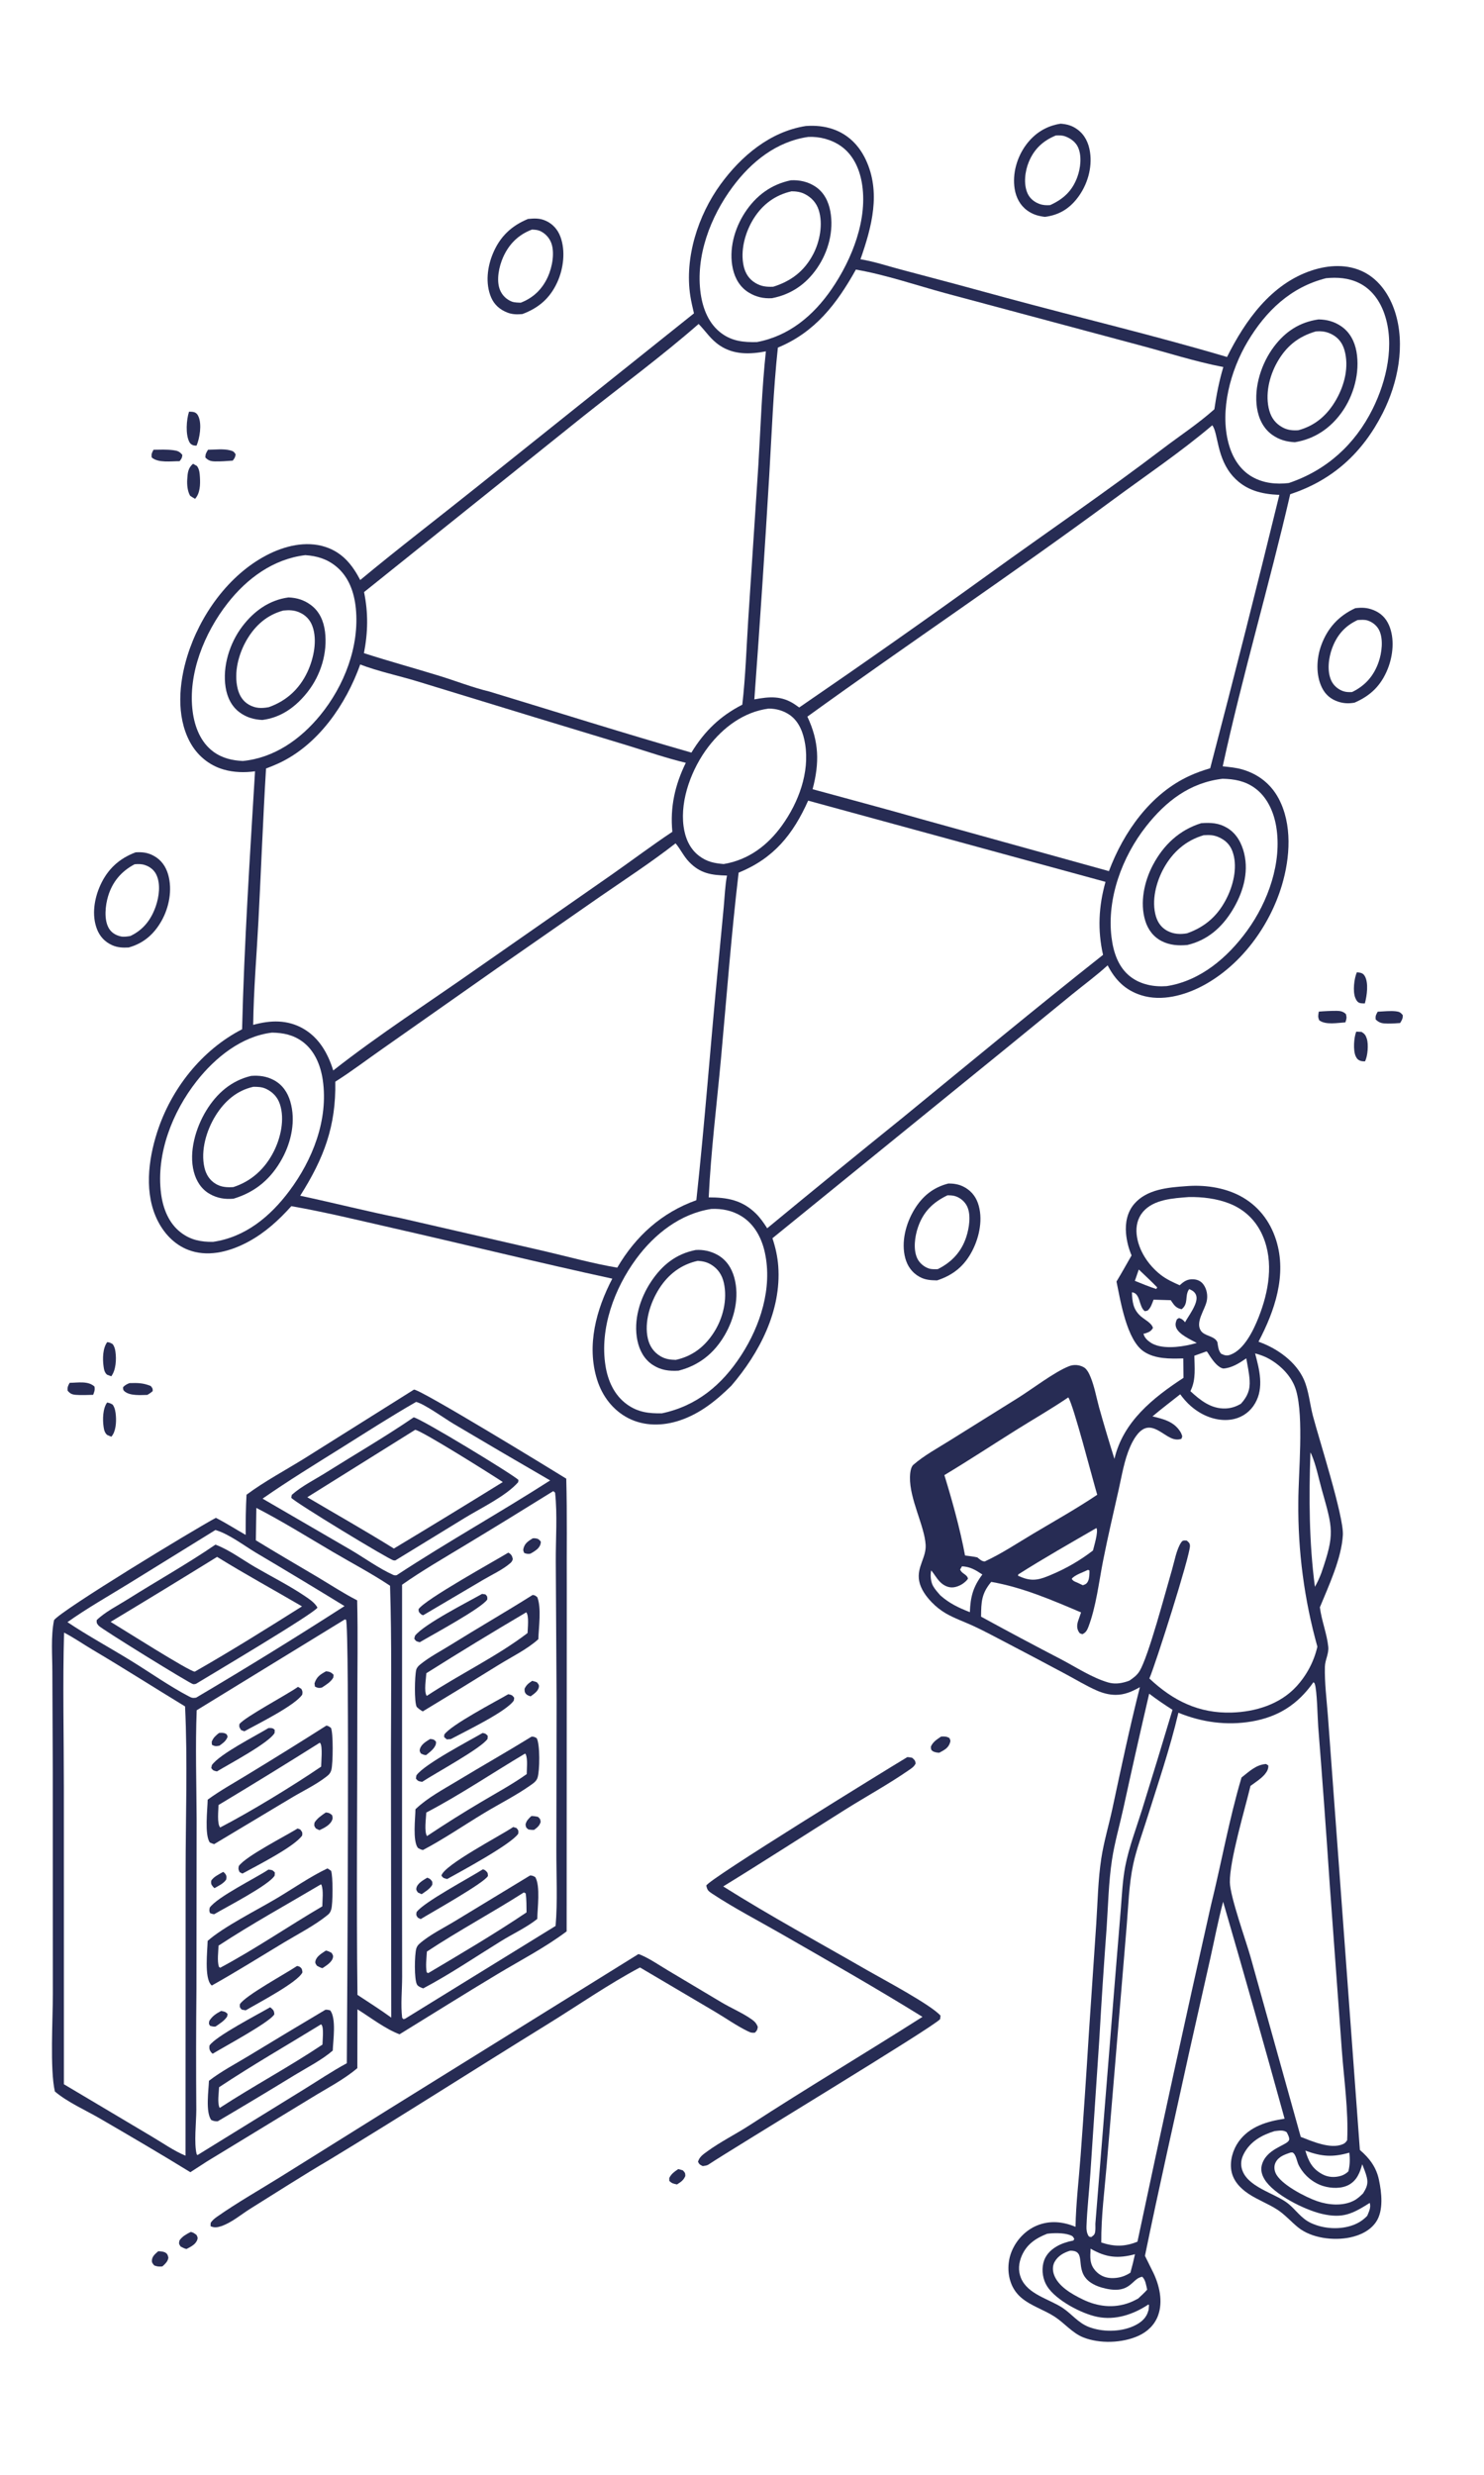 <svg xmlns="http://www.w3.org/2000/svg" style="display: block;" viewBox="0 0 1229 2048" width="1024" height="1707" preserveAspectRatio="none"><path transform="translate(0,0)" fill="rgb(255,255,255)" d="M 0 0 L 1229 0 L 1229 2048 L 0 2048 L 0 0 z"></path><path transform="translate(0,0)" fill="rgb(39,44,84)" d="M 667.277 104.262 C 674.928 103.682 682.502 104.344 689.796 106.834 C 702.256 111.089 711.32 120.158 716.911 131.938 C 729.797 159.088 721.949 187.846 712.615 214.521 C 724.135 216.367 735.968 220.412 747.31 223.333 C 776.054 230.873 804.756 238.575 833.413 246.44 C 894.23 262.914 955.781 277.484 1016.18 295.362 C 1031.21 265.224 1052.73 234.946 1086.17 223.839 C 1100.31 219.143 1116.17 218.237 1129.75 225.218 C 1142.62 231.839 1150.96 244.539 1155.31 258.032 C 1164.09 285.315 1157.78 316.847 1145.1 341.832 C 1128.43 374.679 1103.59 397.399 1068.51 408.891 C 1051.14 484.202 1028.99 558.561 1012.61 634.049 C 1018.03 634.614 1023.65 635.12 1028.89 636.645 C 1041.84 640.413 1052.33 648.462 1058.77 660.386 C 1070.4 681.928 1068.43 709.709 1061.62 732.439 C 1051.49 766.277 1027.74 798.716 996.218 815.523 C 981.112 823.578 962.098 828.756 945.263 823.49 C 931.928 819.318 923.584 810.822 917.319 798.692 C 908.147 807.102 897.866 814.619 888.199 822.483 L 832.516 867.938 L 639.704 1024.5 C 642.24 1032.03 643.95 1039.74 644.528 1047.66 C 647.209 1084.42 628.897 1119.53 605.632 1146.56 C 593.141 1158.84 579.734 1169.65 562.897 1175.26 C 549.043 1179.87 533.781 1180.16 520.541 1173.46 C 507.695 1166.95 498.781 1155.18 494.517 1141.58 C 485.605 1113.16 493.796 1083.39 507.089 1057.94 C 446.134 1044.73 385.48 1029.72 324.644 1015.92 C 296.95 1009.63 269.257 1002.84 241.28 997.95 C 230.84 1009.56 219.652 1019.8 205.835 1027.29 C 191.592 1035 174.419 1040.01 158.433 1035.02 C 146.01 1031.14 136.668 1021.83 130.807 1010.42 C 119.273 987.952 122.669 960.016 130.146 936.775 C 141.636 901.061 166.946 868.83 200.487 851.593 C 202.257 780.481 206.937 709.168 211.208 638.162 C 202.601 639.37 193.623 639.123 185.238 636.707 C 173.002 633.182 163.113 624.871 157.16 613.656 C 145.802 592.256 148.225 565.125 155.155 542.745 C 165.56 509.138 189.152 475.852 220.827 459.352 C 235.464 451.727 253.21 447.251 269.375 452.475 C 283.503 457.04 291.726 467.215 298.332 479.898 C 330.222 453.436 363.254 428.222 395.619 402.331 L 574.717 259.266 C 573.613 254.49 572.432 249.655 571.686 244.807 C 566.808 213.137 578.127 178.055 596.761 152.496 C 613.874 129.023 637.837 108.907 667.277 104.262 z"></path><path transform="translate(0,0)" fill="rgb(255,255,255)" d="M 708.816 223.06 C 733.599 227.329 758.955 236.08 783.264 242.666 L 941.784 285.115 C 965.36 291.296 989.233 299.098 1013.11 303.685 C 1009.67 315.223 1007.42 326.696 1005.69 338.607 C 992.615 350.357 976.986 360.594 962.94 371.275 C 915.956 407.004 867.299 440.093 819.477 474.635 C 767.395 512.184 714.857 549.096 661.875 585.362 C 660.794 584.571 659.7 583.797 658.593 583.042 C 647.437 575.434 637.332 576.301 624.719 578.653 C 629.262 517.008 633.373 455.332 637.053 393.63 C 639.162 358.307 640.408 322.79 644.215 287.599 C 675.052 274.823 692.949 251.477 708.816 223.06 z"></path><path transform="translate(0,0)" fill="rgb(255,255,255)" d="M 1003.96 351.88 C 1008.98 358.252 1007.39 379.117 1021.4 394.429 C 1031.75 405.743 1044.81 408.87 1059.52 409.464 C 1041.04 485.014 1021.95 560.411 1002.24 635.65 C 996.461 637.338 990.896 639.302 985.411 641.794 C 952.967 656.539 930.555 688.278 918.369 720.761 L 764.547 678.139 C 734.112 669.436 703.495 661.334 672.963 652.974 C 678.742 631.167 678.367 613.506 668.631 592.929 C 752.381 532.451 838.33 474.995 921.506 413.69 C 948.947 393.464 977.995 373.924 1003.96 351.88 z"></path><path transform="translate(0,0)" fill="rgb(255,255,255)" d="M 559.481 697.763 C 563.557 702.543 566.051 708.281 570.559 713.002 C 579.88 722.764 589.172 724.099 602.077 724.439 C 600.445 732.941 600.15 742.042 599.351 750.686 L 594.83 798.16 C 588.499 863.059 583.745 928.215 576.688 993.027 C 547.999 1003.28 526.549 1022.63 511.169 1048.83 C 490.651 1045.37 470.097 1039.62 449.811 1034.93 L 332.22 1007.93 C 304.243 1002.37 276.533 995.237 248.614 989.324 C 268.178 958.429 278.356 931.835 277.671 894.964 C 291.19 886.433 304.125 876.553 317.259 867.402 L 411.592 801.177 L 497.007 741.815 C 517.903 727.425 539.479 713.36 559.481 697.763 z"></path><path transform="translate(0,0)" fill="rgb(255,255,255)" d="M 578.572 268.04 C 584.78 274.367 588.39 280.731 596.201 285.931 C 607.766 293.63 621.137 293.241 634.281 290.703 C 630.935 321.755 629.937 353.402 628.066 384.588 L 619.649 512.891 C 618.143 536.24 617.439 559.81 614.742 583.046 C 596.31 592.45 583.316 605.097 572.595 622.688 C 516.648 606.689 460.975 589.064 405.279 572.176 C 391.57 568.905 377.733 563.471 364.218 559.303 C 343.318 552.858 322.223 547.132 301.403 540.41 C 304.764 523.201 305.041 507.068 301.499 489.891 L 483.177 344.326 C 514.902 319.109 548.069 294.7 578.572 268.04 z"></path><path transform="translate(0,0)" fill="rgb(255,255,255)" d="M 298.323 549.794 C 313.238 555.491 329.834 558.962 345.18 563.606 L 442.472 593.352 L 520.554 617.045 C 536.271 621.886 551.971 627.302 567.961 631.13 C 558.996 649.403 554.837 667.843 556.82 688.212 C 539.753 699.573 523.257 711.975 506.461 723.747 L 394.596 801.685 C 355.093 829.443 313.931 855.888 275.971 885.687 C 271.664 871.746 264.376 858.768 251.42 851.233 C 238.114 843.494 224.022 844.011 209.679 847.954 C 210.025 819.289 212.554 790.326 214.04 761.686 C 216.217 719.733 217.798 677.778 220.316 635.839 C 224.028 634.477 227.683 632.963 231.272 631.303 C 263.82 615.95 286.533 582.696 298.323 549.794 z"></path><path transform="translate(0,0)" fill="rgb(255,255,255)" d="M 669.287 662.438 L 915.55 729.638 C 909.83 749.836 908.874 769.585 913.501 790.035 C 857.573 834.205 802.522 879.813 747.332 924.921 C 709.836 955.15 672.512 985.592 635.361 1016.24 C 632.563 1011.86 629.711 1007.71 625.992 1004.05 C 614.662 992.905 602.159 990.659 586.924 990.691 C 588.76 952.421 593.594 914.001 597.095 875.827 C 601.797 824.579 605.662 773.115 611.716 722.009 C 640.828 710.175 656.771 690.381 669.287 662.438 z"></path><path transform="translate(0,0)" fill="rgb(255,255,255)" d="M 1012.49 644.327 C 1022.14 644.543 1030.77 646.077 1038.83 651.737 C 1049.3 659.093 1054.84 671.535 1056.91 683.837 C 1061.89 713.55 1050.19 746.133 1032.84 769.998 C 1016.67 792.25 994.142 811.559 966.237 815.899 C 955.74 816.677 944.89 814.707 936.359 808.231 C 926.089 800.435 922.027 787.771 920.512 775.435 C 916.561 743.243 929.403 708.823 949.15 683.732 C 965.589 662.845 985.45 647.535 1012.49 644.327 z"></path><path transform="translate(0,0)" fill="rgb(39,44,84)" d="M 994.808 681.076 C 1002.78 680.534 1009.27 680.786 1016.31 684.985 C 1024.09 689.619 1028.39 697.702 1030.43 706.292 C 1034.33 722.738 1029.08 739.416 1020.42 753.467 C 1011.67 767.663 999.741 778.019 983.337 781.861 C 975.891 782.524 968.902 782.118 962.117 778.68 C 955.198 775.175 950.691 769.101 948.445 761.76 C 943.846 746.727 947.62 729.293 954.807 715.691 C 963.628 698.997 976.772 686.693 994.808 681.076 z"></path><path transform="translate(0,0)" fill="rgb(255,255,255)" d="M 996.818 691.052 C 1001.14 690.751 1004.74 690.759 1008.81 692.464 C 1014.43 694.822 1018.42 698.421 1020.6 704.191 C 1025.05 715.942 1021.85 730.615 1016.66 741.582 C 1009.47 756.768 998.89 766.605 983.113 772.199 C 977.482 773.21 971.914 772.9 966.784 770.186 C 961.972 767.64 958.916 763.505 957.35 758.354 C 953.407 745.388 957.448 729.771 963.837 718.259 C 971.254 704.896 982.129 695.347 996.818 691.052 z"></path><path transform="translate(0,0)" fill="rgb(255,255,255)" d="M 1098.17 230.191 C 1107.52 229.263 1116.77 229.928 1125.35 234.073 C 1135.89 239.168 1142.78 248.869 1146.54 259.727 C 1155.26 284.945 1148.38 314.966 1136.86 338.197 C 1122.2 367.77 1098.54 389.177 1067.32 399.659 C 1056.9 400.872 1046.39 399.84 1037.12 394.584 C 1026.54 388.588 1020.39 378.039 1017.36 366.541 C 1010.16 339.303 1019.07 306.406 1033.18 282.736 C 1048.33 257.303 1068.9 237.594 1098.17 230.191 z"></path><path transform="translate(0,0)" fill="rgb(39,44,84)" d="M 1091.96 264.278 C 1098.88 264.377 1105.06 266.039 1110.83 270.003 C 1117.93 274.888 1121.88 282.533 1123.37 290.879 C 1126.44 308.088 1121.21 327.214 1111.1 341.269 C 1101.56 354.538 1088.52 363.275 1072.35 365.89 C 1065.32 365.499 1059.27 363.847 1053.47 359.676 C 1046.15 354.408 1042.29 346.134 1040.98 337.385 C 1038.39 320.064 1044.62 300.728 1055 286.88 C 1064.45 274.287 1076.36 266.508 1091.96 264.278 z"></path><path transform="translate(0,0)" fill="rgb(255,255,255)" d="M 1089.69 274.225 C 1094.59 273.773 1098.77 274.382 1103.15 276.698 C 1108.54 279.552 1111.8 283.937 1113.46 289.769 C 1117.34 303.477 1113.5 318.489 1106.64 330.569 C 1099.41 343.281 1089.43 352.123 1075.27 355.967 C 1070.45 356.291 1066.39 355.909 1062.1 353.582 C 1056.49 350.538 1052.99 345.953 1051.24 339.838 C 1047.5 326.749 1051.12 311.455 1057.64 299.856 C 1065.13 286.545 1075.11 278.435 1089.69 274.225 z"></path><path transform="translate(0,0)" fill="rgb(255,255,255)" d="M 225.314 854.365 C 234.664 854.543 242.83 856.187 250.508 861.827 C 260.624 869.257 265.557 881.522 267.313 893.596 C 272.08 926.362 258.936 959.621 239.517 985.508 C 223.754 1006.52 203.162 1023.65 176.373 1027.49 C 166.307 1027.59 157.842 1025.95 149.683 1019.69 C 139.634 1011.97 134.936 999.675 133.373 987.447 C 129.172 954.576 142.81 919.997 162.903 894.47 C 178.204 875.031 200.079 857.334 225.314 854.365 z"></path><path transform="translate(0,0)" fill="rgb(39,44,84)" d="M 207.953 890.186 C 214.539 889.641 220.785 890.477 226.694 893.61 C 233.834 897.397 238.184 903.758 240.421 911.408 C 245.01 927.106 241.386 944.426 233.706 958.514 C 224.581 975.252 211.598 986.298 193.388 991.784 C 186.329 992.412 179.984 991.411 173.736 987.876 C 166.738 983.918 162.523 977.175 160.525 969.525 C 156.217 953.03 162.11 933.151 170.736 918.983 C 179.455 904.662 191.5 894.114 207.953 890.186 z"></path><path transform="translate(0,0)" fill="rgb(255,255,255)" d="M 209.768 899.204 C 213.602 899.18 217.107 899.295 220.606 901.015 C 226.038 903.685 229.882 907.807 231.8 913.579 C 235.947 926.055 232.439 941.489 226.66 952.861 C 219.518 966.917 208.292 977.315 193.259 982.171 C 188.049 982.523 183.173 982.251 178.612 979.484 C 173.61 976.449 170.689 971.809 169.348 966.179 C 165.941 951.87 171.071 934.965 178.675 922.834 C 186.037 911.089 196.095 902.265 209.768 899.204 z"></path><path transform="translate(0,0)" fill="rgb(255,255,255)" d="M 252.823 459.322 C 262.428 459.946 270.876 462.489 278.433 468.7 C 288.923 477.321 293.373 490.187 294.683 503.339 C 297.823 534.847 285.012 567.611 265.199 591.782 C 248.935 611.624 227.207 627.052 201.122 629.625 C 192.236 629.224 183.903 627.268 176.627 621.887 C 166.109 614.108 161.222 601.334 159.566 588.744 C 155.433 557.336 169.428 523.448 188.487 499.091 C 204.562 478.547 226.365 462.497 252.823 459.322 z"></path><path transform="translate(0,0)" fill="rgb(39,44,84)" d="M 238.906 494.298 C 245.872 494.549 251.936 496.443 257.589 500.671 C 264.667 505.963 268.06 513.979 269.147 522.563 C 271.367 540.095 265.681 558.529 254.857 572.357 C 245.242 584.641 232.992 593.702 217.305 595.674 C 210.531 595.399 204.403 593.664 198.827 589.689 C 191.797 584.677 188.126 576.945 186.829 568.573 C 184.162 551.352 190.181 532.179 200.56 518.426 C 210.161 505.705 222.93 496.431 238.906 494.298 z"></path><path transform="translate(0,0)" fill="rgb(255,255,255)" d="M 234.703 505.131 C 239.455 504.68 243.465 504.727 247.913 506.664 C 253.041 508.897 256.72 512.678 258.675 517.926 C 263.055 529.682 259.735 545.063 254.571 556.03 C 247.949 570.094 237.17 579.959 222.549 585.105 C 216.51 586.204 211.468 586.126 206.049 582.997 C 201.1 580.139 198.292 575.511 196.898 570.077 C 193.416 556.502 197.605 540.769 204.602 528.983 C 211.577 517.234 221.402 508.634 234.703 505.131 z"></path><path transform="translate(0,0)" fill="rgb(255,255,255)" d="M 589.12 1000.25 C 597.978 999.87 606.469 1001.55 614.077 1006.26 C 624.818 1012.91 630.83 1024.35 633.445 1036.41 C 639.797 1065.71 629.712 1096.9 613.779 1121.41 C 597.928 1145.79 577.108 1163.25 548.134 1169.36 C 537.392 1169.56 528.26 1168.47 519.237 1161.95 C 508.745 1154.38 503.441 1142.53 501.452 1130.04 C 496.533 1099.13 508.762 1066.11 526.946 1041.45 C 542.012 1021.02 563.506 1004.11 589.12 1000.25 z"></path><path transform="translate(0,0)" fill="rgb(39,44,84)" d="M 576.134 1034.23 C 582.333 1033.8 588.527 1035.15 593.982 1038.13 C 601.461 1042.23 605.945 1049.07 608.151 1057.2 C 612.487 1073.16 608.302 1090.83 600.077 1104.84 C 591.248 1119.87 578.823 1129.75 561.955 1134.07 C 554.099 1134.54 547.315 1133.7 540.563 1129.3 C 533.521 1124.71 529.573 1117.26 527.885 1109.18 C 524.372 1092.37 529.996 1074.09 539.404 1060.11 C 548.585 1046.47 559.942 1037.44 576.134 1034.23 z"></path><path transform="translate(0,0)" fill="rgb(255,255,255)" d="M 577.92 1043.19 C 582.116 1043.49 585.59 1044.23 589.208 1046.49 C 594.758 1049.94 598.032 1055.02 599.455 1061.35 C 602.561 1075.17 598.78 1090.7 591.209 1102.43 C 583.537 1114.33 573.459 1122.09 559.653 1125.15 C 555.165 1125.08 550.973 1124.48 547.055 1122.17 C 541.533 1118.92 538.094 1114 536.6 1107.81 C 533.28 1094.05 538.591 1077.62 546.005 1066.05 C 553.573 1054.24 564.18 1046.17 577.92 1043.19 z"></path><path transform="translate(0,0)" fill="rgb(255,255,255)" d="M 669.291 113.291 C 678.614 112.799 688.486 115.401 696.19 120.721 C 706.208 127.638 711.472 138.848 713.622 150.55 C 719.178 180.78 705.606 214.662 688.711 239.222 C 673.653 261.112 653.4 278.094 626.757 283.035 C 616.048 283.247 606.566 282.403 597.595 275.83 C 587.048 268.102 582.142 255.693 580.303 243.12 C 575.771 212.118 588.456 179.176 606.754 154.598 C 622.231 133.81 643.019 117.11 669.291 113.291 z"></path><path transform="translate(0,0)" fill="rgb(39,44,84)" d="M 654.937 149.179 C 662.111 148.786 669.139 150.338 675.2 154.33 C 682.331 159.028 686.108 166.54 687.639 174.762 C 690.66 190.99 686.006 208.275 676.765 221.75 C 667.593 235.124 655.24 243.637 639.334 246.717 C 632.303 247.132 626.123 245.729 620.087 242.049 C 612.929 237.684 608.735 230.505 606.939 222.448 C 603.402 206.584 608.174 189.246 616.92 175.868 C 626.023 161.941 638.616 152.546 654.937 149.179 z"></path><path transform="translate(0,0)" fill="rgb(255,255,255)" d="M 655.548 158.28 C 659.192 158.267 663.014 158.8 666.302 160.443 C 671.999 163.29 676.114 167.751 678.058 173.855 C 681.724 185.367 678.962 199.847 673.454 210.336 C 666.108 224.325 655.23 232.571 640.426 237.232 C 634.907 237.488 630.407 237.032 625.595 234.137 C 620.443 231.038 617.405 226.446 615.999 220.64 C 612.793 207.401 617.21 191.76 624.365 180.523 C 631.745 168.933 642.16 161.285 655.548 158.28 z"></path><path transform="translate(0,0)" fill="rgb(255,255,255)" d="M 636.471 586.277 C 642.77 586.234 648.965 587.978 654.151 591.626 C 661.95 597.111 665.344 606.593 666.797 615.652 C 670.569 639.166 661.349 663.862 647.72 682.845 C 635.767 699.494 619.839 711.485 599.308 714.904 C 591.368 714.21 585.388 713.031 578.91 708.107 C 571.074 702.151 567.351 693.079 566.095 683.545 C 563.158 661.248 573.113 635.558 586.576 617.939 C 598.915 601.791 615.975 589.008 636.471 586.277 z"></path><path transform="translate(0,0)" fill="rgb(39,44,84)" d="M 342.838 1149.72 C 348.946 1149.91 457.115 1216.04 468.954 1223.41 C 469.78 1253.54 469.193 1283.73 469.377 1313.86 L 469.275 1597.97 C 451.683 1611.23 431.36 1621.74 412.445 1633.07 C 385.095 1649.46 358.053 1666.46 330.881 1683.14 C 319.046 1678.69 306.835 1669.22 296.033 1662.48 L 295.937 1711.13 C 284.853 1720.64 270.165 1728.12 257.702 1735.83 L 171.487 1788.28 L 157.64 1797.24 C 133.044 1782.11 107.863 1767.39 82.896 1752.89 C 70.787 1745.85 56.045 1739.43 45.442 1730.45 C 41.261 1712.16 43.8 1670.16 43.778 1649.85 L 43.721 1467.27 L 43.355 1383.43 C 43.357 1369.54 42.018 1354.04 44.76 1340.46 C 51.166 1331.94 160.745 1265.42 178.78 1255.83 C 187.169 1260.09 195.261 1265.31 203.461 1269.95 C 203.433 1258.84 203.537 1247.81 204.158 1236.71 C 219.059 1225.61 236.489 1216.39 252.312 1206.55 L 342.838 1149.72 z"></path><path transform="translate(0,0)" fill="rgb(255,255,255)" d="M 458.122 1233.77 C 458.661 1233.95 459.265 1234.62 459.7 1235 C 461.719 1253.34 460.174 1273.53 460.287 1292.06 L 460.947 1407.06 L 460.755 1530.86 C 460.691 1551.53 461.881 1572.88 460.127 1593.47 L 335.506 1670.24 L 334.197 1670.64 L 333.06 1669.52 C 331.737 1658.75 333.017 1646.68 333.03 1635.78 L 332.951 1561.63 L 332.986 1311.16 C 349.589 1299.49 367.354 1289.28 384.697 1278.77 C 409.272 1263.94 433.748 1248.93 458.122 1233.77 z"></path><path transform="translate(0,0)" fill="rgb(39,44,84)" d="M 441.095 1319.65 C 443.055 1319.83 443.581 1320.29 444.992 1321.53 C 448.517 1330.42 446.147 1346.47 445.833 1356.23 C 436.883 1364.42 423.554 1370.97 413.128 1377.4 C 392.215 1390.41 371.213 1403.27 350.121 1415.98 C 348.208 1414.94 346.73 1413.79 345.135 1412.31 C 342.921 1408.27 343.461 1386.69 344.676 1381.69 C 345.146 1379.75 346.529 1378.34 348.029 1377.12 C 355.573 1370.96 365.138 1366 373.412 1360.85 C 395.842 1346.88 418.737 1333.73 441.095 1319.65 z"></path><path transform="translate(0,0)" fill="rgb(255,255,255)" d="M 435.829 1334 C 438.273 1336.82 436.981 1347.29 436.91 1351.14 C 411.777 1370.36 380.278 1385.42 353.471 1403.14 C 353.412 1403.08 353.336 1403.04 353.294 1402.97 C 350.989 1399.24 352.854 1389.03 353.083 1384.39 C 380.405 1367.17 407.991 1350.37 435.829 1334 z"></path><path transform="translate(0,0)" fill="rgb(39,44,84)" d="M 440.194 1436.88 C 442.052 1436.75 442.918 1437.24 444.462 1438.12 C 447.294 1443.12 447.082 1464.91 445.176 1470.82 C 444.207 1473.82 441.824 1475.36 439.344 1477.11 C 427.355 1485.58 413.415 1492.54 400.823 1500.15 C 384.068 1510.27 367.61 1521.55 350.298 1530.67 C 348.655 1530.42 347.495 1529.73 346.077 1528.93 C 341.608 1522.93 343.976 1504.45 344.059 1496.94 C 344.18 1496.83 344.303 1496.72 344.422 1496.61 C 354.134 1487.36 367.038 1480.56 378.47 1473.64 C 398.959 1461.23 419.797 1449.44 440.194 1436.88 z"></path><path transform="translate(0,0)" fill="rgb(255,255,255)" d="M 434.799 1450.9 L 435.486 1451.53 C 437.144 1456.04 436.236 1462.97 436.222 1467.83 C 424.393 1476.27 411.343 1483.27 398.864 1490.71 C 383.523 1499.77 368.434 1509.25 353.613 1519.14 C 351.216 1515.39 352.833 1504.55 353.032 1499.67 C 380.929 1485.11 407.704 1467 434.799 1450.9 z"></path><path transform="translate(0,0)" fill="rgb(39,44,84)" d="M 439.062 1551.69 C 440.962 1551.76 441.758 1552.2 443.344 1553.14 C 447.626 1560.65 445.078 1578.97 444.952 1587.68 C 436.311 1594.64 424.738 1599.98 415.228 1605.85 C 393.89 1619.02 372.674 1633.43 350.525 1645.15 C 348.933 1644.64 346.299 1643.57 345.41 1642.11 C 342.86 1637.9 343.325 1617.17 344.74 1612.28 C 345.209 1610.66 346.014 1609.43 347.266 1608.31 C 355.595 1600.89 367.588 1595.08 377.148 1589.25 L 439.062 1551.69 z"></path><path transform="translate(0,0)" fill="rgb(255,255,255)" d="M 433.834 1565.77 L 435.332 1566.5 C 436.131 1571.64 435.941 1577.06 436.062 1582.26 C 409.841 1599.92 381.884 1616.34 354.692 1632.49 L 353.392 1631.95 C 352.346 1626.47 353.24 1620.26 353.533 1614.7 C 379.724 1597.42 407.429 1582.59 433.834 1565.77 z"></path><path transform="translate(0,0)" fill="rgb(39,44,84)" d="M 420.935 1284.65 C 421.077 1284.71 421.225 1284.77 421.361 1284.85 C 423.612 1286.15 424.187 1287.61 424.706 1289.96 C 424.29 1291.27 423.915 1292.16 422.86 1293.1 C 416.707 1298.57 407.277 1302.91 400.136 1307.13 L 350.481 1336.41 C 349.584 1336.19 349.063 1335.93 348.385 1335.29 C 346.764 1333.76 346.733 1333.67 346.632 1331.41 C 351.711 1323.5 409.355 1291.68 420.935 1284.65 z"></path><path transform="translate(0,0)" fill="rgb(39,44,84)" d="M 425.032 1511.65 L 427.726 1512.46 C 429.433 1514.5 429.427 1514.47 429.223 1517.12 C 423.611 1525.79 381.642 1548.4 370.36 1554.66 C 367.719 1553.95 367.162 1554.16 365.575 1551.82 C 367.807 1542.98 414.626 1518.7 425.032 1511.65 z"></path><path transform="translate(0,0)" fill="rgb(39,44,84)" d="M 399.667 1433.83 C 402.101 1434.26 402.25 1434.42 403.95 1436.23 L 403.787 1438.69 C 398.729 1446.41 360.468 1467.12 349.598 1474.28 C 346.697 1473.71 346.287 1473.86 344.447 1471.61 L 344.842 1468.95 C 351.037 1459.84 388.669 1440.24 399.667 1433.83 z"></path><path transform="translate(0,0)" fill="rgb(39,44,84)" d="M 399.242 1318.76 L 402.017 1319.18 C 403.763 1320.97 403.56 1320.99 403.569 1323.35 C 399.073 1330.52 357.534 1352.89 347.64 1358.75 C 345.009 1358.03 344.674 1358.22 343.088 1355.85 L 343.669 1353.43 C 350.978 1343.9 387.099 1325.62 399.242 1318.76 z"></path><path transform="translate(0,0)" fill="rgb(39,44,84)" d="M 399.891 1546.64 C 400.851 1546.86 401.432 1547.11 402.172 1547.78 C 404.03 1549.45 403.934 1549.71 404.113 1552.1 C 401.486 1557.68 357.176 1582.45 348.399 1587.83 L 346.055 1586.67 C 344.621 1584.6 344.637 1584.59 344.98 1582.09 C 350.314 1574.12 389.342 1553.43 399.891 1546.64 z"></path><path transform="translate(0,0)" fill="rgb(39,44,84)" d="M 420.949 1401.75 C 423.827 1402.42 424.061 1402.38 425.858 1404.69 L 425.529 1406.98 C 419.435 1416.16 384.891 1432.69 373.338 1438.89 L 370.025 1439.14 L 367.829 1437.25 L 367.938 1435.17 C 373.361 1427.2 410.519 1407.83 420.949 1401.75 z"></path><path transform="translate(0,0)" fill="rgb(39,44,84)" d="M 441.081 1272.84 C 441.887 1272.74 442.183 1272.67 443.077 1272.75 C 445.588 1272.99 446.432 1273.63 447.897 1275.55 C 447.826 1276.39 447.844 1276.69 447.65 1277.44 C 446.631 1281.39 442.762 1283.41 439.531 1285.36 C 437.48 1286.01 436.248 1285.58 434.226 1284.98 C 433.584 1283.52 433.099 1282.98 433.478 1281.38 C 434.54 1276.86 437.432 1275.15 441.081 1272.84 z"></path><path transform="translate(0,0)" fill="rgb(39,44,84)" d="M 356.242 1438.79 C 358.871 1439.13 359.145 1438.94 361.043 1440.96 C 361.083 1441.7 361.151 1441.99 361.025 1442.68 C 360.322 1446.54 355.74 1449.82 352.893 1452.12 C 351.165 1452.18 350.012 1451.5 348.516 1450.76 C 347.803 1449.37 347.304 1448.83 347.728 1447.22 C 348.805 1443.14 352.919 1440.86 356.242 1438.79 z"></path><path transform="translate(0,0)" fill="rgb(39,44,84)" d="M 353.838 1553.55 C 355.016 1554.02 355.946 1554.33 356.806 1555.31 C 358.266 1556.95 358.132 1557.23 357.989 1559.45 C 355.996 1562.93 352.397 1564.97 349.182 1567.22 L 346.049 1565.79 C 345.249 1564.45 344.543 1563.91 344.822 1562.28 C 345.514 1558.24 350.665 1555.53 353.838 1553.55 z"></path><path transform="translate(0,0)" fill="rgb(39,44,84)" d="M 440.066 1502.55 C 441.95 1502.51 443.62 1502.82 445.463 1503.19 C 447.252 1504.84 447.381 1504.83 447.754 1507.39 C 446.775 1510.71 444.968 1511.99 442.352 1513.99 C 440.706 1514.14 439.2 1513.9 437.578 1513.66 C 435.662 1512.07 435.619 1512.04 435.229 1509.58 C 435.973 1506.31 437.749 1504.77 440.066 1502.55 z"></path><path transform="translate(0,0)" fill="rgb(39,44,84)" d="M 440.733 1390.71 C 442.021 1390.96 443.321 1391.46 444.579 1391.85 C 445.643 1393.21 446.574 1393.82 446.296 1395.7 C 445.769 1399.25 442.098 1401.6 439.412 1403.54 C 438.443 1403.2 437.237 1402.84 436.419 1402.22 C 434.45 1400.71 434.427 1399.44 434.428 1397.23 C 435.976 1393.96 437.841 1392.64 440.733 1390.71 z"></path><path transform="translate(0,0)" fill="rgb(255,255,255)" d="M 285.56 1339.88 L 286.53 1340.09 C 289.721 1344.51 287.439 1669.23 287.222 1707.08 C 274.915 1713.7 263.189 1721.67 251.261 1728.98 L 163.559 1783.07 L 162.895 1782.42 C 160.521 1773.45 162.572 1755.72 162.578 1745.51 C 162.324 1712.17 162.361 1678.83 162.688 1645.49 L 162.841 1505.62 C 162.708 1475.46 161.724 1445.16 162.899 1415.02 L 285.56 1339.88 z"></path><path transform="translate(0,0)" fill="rgb(39,44,84)" d="M 270.281 1427.73 C 271.749 1427.84 272.828 1428.73 274.025 1429.52 C 276.126 1433.42 275.771 1459.28 274.452 1464.21 C 273.696 1467.03 272.533 1468.23 270.286 1469.98 C 261.552 1476.78 250.741 1481.85 241.232 1487.57 L 177.371 1525.8 C 176.12 1525.5 174.947 1524.93 173.761 1524.44 C 169.244 1518.05 171.87 1496.98 171.995 1489.01 C 182.541 1481.29 194.439 1474.77 205.593 1467.92 C 227.291 1454.74 248.855 1441.34 270.281 1427.73 z"></path><path transform="translate(0,0)" fill="rgb(255,255,255)" d="M 264.806 1441.9 C 264.973 1442.06 265.175 1442.18 265.306 1442.37 C 267.27 1445.17 266.006 1457.81 265.971 1461.67 C 242.593 1477.57 207.289 1499.11 182.357 1512 C 179.562 1509.02 180.918 1497.6 180.964 1493.43 C 209.096 1476.56 237.045 1459.38 264.806 1441.9 z"></path><path transform="translate(0,0)" fill="rgb(39,44,84)" d="M 271.146 1545.9 C 272.232 1546.4 273.201 1547.19 274.181 1547.88 C 275.824 1552 275.716 1575.17 274.348 1579.71 C 273.622 1582.12 272.996 1583.09 271.032 1584.67 C 260.442 1593.22 246.495 1600.35 234.788 1607.4 C 215.094 1619.27 195.487 1631.53 175.438 1642.78 C 175.249 1642.61 175.047 1642.46 174.87 1642.28 C 169.065 1636.34 171.817 1613.96 171.963 1605.86 C 185.02 1594.26 212.794 1580.36 229.094 1570.67 C 242.88 1562.48 256.717 1552.76 271.146 1545.9 z"></path><path transform="translate(0,0)" fill="rgb(255,255,255)" d="M 265.803 1559.06 L 266.199 1559.46 C 268.033 1564.26 266.956 1572.06 266.922 1577.27 C 238.597 1593.87 211.329 1612.62 182.352 1628.08 L 181.271 1627.29 C 179.73 1622.24 180.825 1615.11 180.98 1609.79 C 208.361 1591.84 237.609 1575.76 265.803 1559.06 z"></path><path transform="translate(0,0)" fill="rgb(39,44,84)" d="M 269.477 1662.84 C 270.859 1662.64 272.064 1663.03 273.415 1663.31 C 278.667 1669.87 275.864 1688.35 275.577 1696.61 C 266.505 1704.45 254.461 1710.53 244.192 1716.79 C 223.006 1729.75 201.708 1742.53 180.299 1755.12 C 178.125 1755.18 176.919 1754.94 174.936 1754.03 C 170.097 1747.49 172.78 1729.44 173.04 1721.62 C 183.082 1713.82 195.109 1707.55 205.99 1700.96 C 227.082 1688.14 248.244 1675.43 269.477 1662.84 z"></path><path transform="translate(0,0)" fill="rgb(255,255,255)" d="M 265.85 1674.91 C 266.021 1675.06 266.228 1675.18 266.365 1675.37 C 268.302 1678.01 267.095 1688.15 267.047 1691.66 C 239.394 1710.15 209.976 1725.83 182.12 1743.96 L 181.66 1743.55 C 179.979 1739.06 181.232 1731.78 181.429 1726.93 C 208.872 1708.71 237.762 1692.14 265.85 1674.91 z"></path><path transform="translate(0,0)" fill="rgb(39,44,84)" d="M 246.496 1512.85 L 248.682 1513.72 C 250.258 1515.84 250.548 1515.82 250.282 1518.59 C 243.981 1527.91 211.94 1544.03 200.745 1550.17 L 198.444 1548.96 C 197.377 1546.65 197.276 1546.42 197.767 1543.94 C 203.319 1535.92 236.008 1519.32 246.496 1512.85 z"></path><path transform="translate(0,0)" fill="rgb(39,44,84)" d="M 223.701 1660.78 C 224.014 1661.01 224.342 1661.23 224.64 1661.49 C 226.721 1663.28 226.984 1663.99 227.211 1666.57 C 223.847 1672.96 184.779 1693.9 176.165 1699.21 C 175.587 1698.78 175.398 1698.69 174.893 1698.05 C 173.32 1696.04 173.254 1694.86 173.454 1692.49 C 178.403 1684.83 213.81 1666.58 223.701 1660.78 z"></path><path transform="translate(0,0)" fill="rgb(39,44,84)" d="M 222.362 1546.83 C 225.302 1547.26 225.693 1547.09 227.623 1549.28 L 227.449 1551.85 C 222.844 1559.67 187.368 1577.9 177.435 1583.76 C 176.262 1583.77 175.097 1583.26 173.981 1582.91 C 173.1 1580.9 173.342 1580.42 173.7 1578.32 C 180.165 1569.37 211.12 1554.25 222.362 1546.83 z"></path><path transform="translate(0,0)" fill="rgb(39,44,84)" d="M 245.977 1626.63 C 246.65 1626.77 247.512 1626.88 248.116 1627.26 C 250.153 1628.52 250.18 1629.7 250.472 1631.85 C 247.013 1639.96 213.006 1657.64 203.49 1663.31 L 200.139 1662.69 C 198.39 1660.69 198.548 1660.73 198.667 1658.24 C 203.148 1651.05 236.539 1633 245.977 1626.63 z"></path><path transform="translate(0,0)" fill="rgb(39,44,84)" d="M 246.787 1395.68 L 249.543 1397.31 C 250.623 1399.48 250.679 1399.72 250.295 1402.11 C 244.176 1411.18 213.262 1426.44 202.37 1432.43 L 199.715 1431.46 C 198.345 1429.25 197.911 1429.08 198.289 1426.42 C 203.398 1420.27 237.102 1402.5 246.787 1395.68 z"></path><path transform="translate(0,0)" fill="rgb(39,44,84)" d="M 222.291 1429.79 C 222.453 1429.77 222.615 1429.74 222.779 1429.74 C 225.038 1429.74 225.871 1429.67 227.502 1431.23 L 227.412 1433.85 C 222.709 1442.1 189.692 1459.58 179.673 1465.64 C 177.042 1464.97 176.605 1465.17 174.974 1462.88 L 175.432 1460.46 C 181.831 1451.3 211.292 1436.48 222.291 1429.79 z"></path><path transform="translate(0,0)" fill="rgb(39,44,84)" d="M 269.984 1382.8 C 272.857 1383.06 274.306 1383.59 276.251 1385.69 L 276.048 1387.96 C 273.84 1391.8 270.113 1393.89 266.53 1396.3 C 264.217 1396.81 262.819 1396.55 260.818 1395.44 L 260.464 1392.79 C 262.255 1387.26 265.15 1385.49 269.984 1382.8 z"></path><path transform="translate(0,0)" fill="rgb(39,44,84)" d="M 269.802 1499.6 C 272.278 1499.75 273.165 1500.23 275.035 1501.83 C 275.322 1503.17 275.705 1503.98 275.254 1505.32 C 273.699 1509.96 268.695 1512.28 264.639 1514.23 C 263.623 1513.95 262.562 1513.29 261.601 1512.83 C 260.109 1510.65 260.096 1510.64 260.471 1508.02 C 262.753 1504.28 266.292 1502.09 269.802 1499.6 z"></path><path transform="translate(0,0)" fill="rgb(39,44,84)" d="M 269.906 1613.87 C 271.623 1614.12 273.069 1614.97 274.6 1615.74 C 275.285 1616.97 276.01 1617.68 275.819 1619.14 C 275.267 1623.34 270.244 1626.28 267.046 1628.42 C 265.343 1628.06 264.03 1627.26 262.503 1626.45 C 261.521 1624.93 260.806 1624.39 261.258 1622.44 C 262.167 1618.51 266.807 1615.95 269.906 1613.87 z"></path><path transform="translate(0,0)" fill="rgb(39,44,84)" d="M 183.114 1663.81 C 185.789 1664.37 186.547 1664.26 188.479 1666.29 L 188.098 1668.47 C 185.712 1672.08 182.033 1674.27 178.534 1676.7 C 176.985 1677.01 175.511 1676.51 174.004 1676.16 C 172.696 1674.3 173.005 1674.15 173.36 1672 C 175.999 1667.9 178.882 1666.13 183.114 1663.81 z"></path><path transform="translate(0,0)" fill="rgb(39,44,84)" d="M 181.402 1433.8 C 183.292 1433.65 184.855 1433.49 186.629 1434.29 C 188.113 1434.96 187.955 1435.41 188.492 1436.95 C 187.194 1440.56 184.689 1442.15 181.714 1444.35 C 179.06 1444.87 177.818 1444.96 175.502 1443.56 L 175.332 1441.11 C 176.667 1437.63 178.588 1436.09 181.402 1433.8 z"></path><path transform="translate(0,0)" fill="rgb(39,44,84)" d="M 184.808 1548.77 C 185.404 1549.17 185.64 1549.28 186.16 1549.89 C 187.778 1551.77 187.705 1552.84 187.362 1555.07 C 185.093 1558.47 181.118 1560.22 177.658 1562.21 C 177.102 1561.75 176.887 1561.61 176.373 1561.01 C 174.834 1559.2 174.711 1558.41 174.886 1556.1 C 176.887 1552.77 181.5 1550.7 184.808 1548.77 z"></path><path transform="translate(0,0)" fill="rgb(255,255,255)" d="M 53.051 1350.8 C 61.109 1354.91 69.032 1360.45 76.867 1365.08 C 102.573 1380.27 127.735 1396.35 153.256 1411.85 C 155.451 1457.2 153.726 1503.29 153.723 1548.72 L 153.637 1783.57 C 144.021 1779.67 134.1 1772.6 125.012 1767.3 L 52.91 1724.46 L 52.881 1478.9 C 52.881 1436.25 51.874 1393.42 53.051 1350.8 z"></path><path transform="translate(0,0)" fill="rgb(255,255,255)" d="M 344.602 1159.92 C 351.267 1161.43 368.601 1173.89 375.535 1177.99 C 402.142 1193.77 428.834 1209.4 455.61 1224.88 C 413.714 1251.72 370.176 1275.94 328.564 1303.25 C 327.533 1303.51 326.533 1303.44 325.553 1303 C 313.686 1297.63 301.861 1289.03 290.559 1282.39 L 217.457 1239.94 C 238.918 1225 261.281 1211.32 283.442 1197.46 C 303.698 1184.78 323.859 1171.79 344.602 1159.92 z"></path><path transform="translate(0,0)" fill="rgb(39,44,84)" d="M 342.615 1172.67 C 348.963 1173.89 424.41 1219.69 429.395 1224.49 L 429.134 1226.34 C 419.108 1237.79 398.314 1247.7 385.152 1255.74 L 327.43 1291.05 C 327.027 1291.05 326.33 1291.09 325.894 1291.01 C 321.928 1290.23 243.835 1242.83 241.207 1239.21 L 241.651 1236.83 C 249.564 1229.73 260.701 1224.19 269.772 1218.5 C 294.087 1203.24 318.89 1188.87 342.615 1172.67 z"></path><path transform="translate(0,0)" fill="rgb(255,255,255)" d="M 343.867 1182.98 C 349.804 1184.03 407.175 1220.06 416.413 1226.21 C 386.458 1244.75 356.385 1263.09 326.194 1281.23 C 302.643 1266.59 278.376 1252.89 254.49 1238.78 L 343.867 1182.98 z"></path><path transform="translate(0,0)" fill="rgb(255,255,255)" d="M 178.392 1265.91 C 189.249 1268.92 202.347 1278.96 212.103 1284.77 C 236.624 1299.27 261.027 1313.96 285.312 1328.85 C 244.819 1354.89 203.831 1380.16 162.371 1404.63 C 159.631 1404.98 158.898 1404.86 156.345 1403.52 C 139.966 1394.91 124.147 1383.69 108.345 1373.97 C 90.938 1363.26 72.838 1353.48 55.86 1342.13 C 72.076 1330.62 89.778 1320.6 106.726 1310.18 L 178.392 1265.91 z"></path><path transform="translate(0,0)" fill="rgb(39,44,84)" d="M 178.444 1278 C 189.807 1282.25 200.783 1290.5 211.293 1296.6 C 225.043 1304.58 239.664 1311.87 252.795 1320.78 C 256.358 1323.19 260.85 1326.21 262.905 1330.1 C 260.272 1334.96 174.397 1385.78 162.252 1393.2 C 161.498 1393.38 160.66 1393.56 159.882 1393.42 C 157.263 1392.97 84.034 1347.78 81.739 1345.1 C 80.184 1343.29 79.919 1342.78 80.069 1340.44 C 87.187 1333.54 97.418 1328.48 105.813 1323.2 C 129.863 1308.07 155.007 1294 178.444 1278 z"></path><path transform="translate(0,0)" fill="rgb(255,255,255)" d="M 179.789 1288.14 C 202.832 1302.39 226.722 1315.39 250.106 1329.08 C 220.851 1347.53 191.332 1365.98 161.287 1383.11 C 156.758 1382.92 100.87 1347.44 91.61 1341.89 C 121.114 1324.16 150.507 1306.24 179.789 1288.14 z"></path><path transform="translate(0,0)" fill="rgb(255,255,255)" d="M 212.307 1247.61 C 233.898 1258.73 254.873 1271.83 275.822 1284.12 C 291.544 1293.35 307.862 1301.92 323.031 1312.01 C 324.488 1358.59 323.848 1405.39 323.759 1452 L 324.022 1669.32 C 314.944 1662.73 305.4 1656.71 296.043 1650.52 C 295.085 1571.06 295.97 1491.45 295.933 1411.98 C 295.919 1382.71 296.482 1353.35 295.797 1324.09 C 284.401 1318.27 273.612 1311.14 262.614 1304.61 C 245.691 1294.56 228.664 1284.73 211.893 1274.42 L 212.307 1247.61 z"></path><path transform="translate(0,0)" fill="rgb(39,44,84)" d="M 982.272 981.413 C 997.028 980.166 1013.17 982.353 1026.38 989.151 C 1041.51 996.935 1051.74 1009.92 1056.85 1026.07 C 1065.92 1054.76 1055.68 1084.69 1042.25 1110.1 L 1043.37 1110.51 C 1058.07 1115.9 1073.4 1126.8 1079.9 1141.58 C 1083.83 1150.5 1084.79 1161.77 1087.27 1171.3 C 1092.2 1190.18 1113.01 1254.85 1112.12 1270.07 C 1110.98 1289.55 1100.45 1311.92 1093.08 1329.84 C 1094.47 1340.95 1098.9 1351.6 1100.02 1362.5 C 1100.61 1368.29 1097.39 1373.31 1097.24 1379.02 C 1096.91 1392.11 1098.65 1405.97 1099.67 1419.03 L 1126.21 1778.85 C 1134.15 1785.63 1139.77 1793.08 1141.98 1803.45 C 1144.24 1814.04 1145.94 1828.88 1139.7 1838.25 C 1134.83 1845.56 1126.32 1849.52 1117.96 1851.24 C 1104.35 1854.05 1086.1 1851.87 1075.01 1842.88 C 1069.33 1838.29 1064.29 1832.48 1058.21 1828.46 C 1050.55 1823.4 1041.69 1820.23 1034.02 1815.13 C 1027.14 1810.56 1021.29 1804.41 1019.78 1796.03 C 1018.32 1787.87 1021.05 1778.54 1025.84 1771.89 C 1034.88 1759.35 1049.35 1755.18 1063.85 1752.97 C 1047.3 1693.02 1030.34 1633.19 1012.95 1573.48 C 1008.81 1588.98 1005.82 1604.77 1002.31 1620.42 L 985.064 1697 C 972.706 1753.45 959.827 1809.83 948.212 1866.43 L 954.227 1878.58 C 954.517 1879.15 954.801 1879.72 955.08 1880.29 C 960.243 1890.95 963.281 1904.3 959.076 1915.78 C 956.229 1923.56 950.278 1929.23 942.822 1932.61 C 929.508 1938.66 910.706 1939.33 897.096 1933.89 C 888.034 1930.26 881.564 1922.1 873.486 1916.82 C 864.761 1911.12 854.122 1908.03 846.054 1901.31 C 842.418 1898.29 839.566 1894.44 837.739 1890.09 C 834.141 1881.43 834.319 1871.14 837.934 1862.51 C 841.865 1853.13 849.498 1845.1 858.979 1841.27 C 869.584 1836.99 880.351 1838.12 890.706 1842.42 C 891.063 1822.96 893.489 1803.11 894.916 1783.69 C 897.382 1750.34 899.638 1716.98 901.685 1683.6 L 907.872 1591.75 C 909.049 1573.87 909.341 1555.43 912.034 1537.74 C 914.157 1523.79 918.354 1509.97 921.314 1496.16 C 928.503 1462.62 935.581 1429.18 944.016 1395.92 C 937.626 1399.54 931.361 1402.33 923.889 1402.29 C 918.423 1402.26 913.222 1400.85 908.239 1398.66 C 899.499 1394.82 891.094 1389.68 882.66 1385.18 C 866.202 1376.37 849.693 1367.65 833.136 1359.02 C 824.197 1354.39 815.281 1349.52 806.138 1345.3 C 798.622 1341.83 790.542 1339.05 783.365 1334.92 C 779.055 1332.39 775.11 1329.29 771.64 1325.69 C 766.999 1320.92 762.493 1314.74 761.231 1308.06 C 759.059 1296.58 767.223 1288.66 766.587 1278.15 C 765.633 1262.38 753.257 1240.53 753.599 1222.12 C 753.652 1219.29 754.141 1213.9 756.377 1211.96 C 765.432 1204.11 776.777 1198.01 786.914 1191.64 L 843.414 1156.39 C 854.903 1149.19 873.492 1134.96 885.423 1130.34 C 889.395 1128.81 893.695 1129.18 897.436 1131.18 C 900.249 1132.69 902.092 1136.71 903.253 1139.56 C 906.475 1147.47 908.013 1156.41 910.291 1164.67 C 914.276 1178.86 918.493 1193 922.94 1207.06 C 930.075 1176.34 954.761 1156.58 980.11 1140.02 L 979.946 1123.93 C 969.09 1124.24 956.672 1124.53 947.277 1118.24 C 933.077 1108.74 927.978 1076.44 924.646 1060.33 C 928.95 1053.21 932.991 1045.92 937.127 1038.7 C 934.636 1032.88 933.086 1026.7 932.538 1020.4 C 931.8 1011.7 933.523 1002.89 939.311 996.12 C 949.71 983.959 967.375 982.44 982.272 981.413 z"></path><path transform="translate(0,0)" fill="rgb(255,255,255)" d="M 1087.79 1391.79 C 1088.13 1392.21 1088.61 1392.56 1088.8 1393.06 C 1090.8 1398.4 1091.12 1421.13 1091.7 1428.61 C 1095.16 1472.32 1098.36 1516.04 1101.28 1559.79 L 1111.25 1696.21 C 1113.05 1720.62 1116.82 1746.34 1115.69 1770.73 C 1114.66 1772.44 1113.74 1773.39 1111.85 1774.16 C 1101.71 1778.32 1086.77 1771.69 1077.24 1768.03 L 1035.62 1619.02 C 1031.66 1605.06 1018.72 1569.18 1018.54 1557.36 C 1018.26 1539.42 1030.95 1497.09 1035.6 1477.65 C 1039.4 1474.79 1044.25 1471.79 1047.33 1468.19 C 1049.13 1466.1 1050.65 1463.5 1050.36 1460.68 L 1048.49 1459.51 C 1040.12 1460.08 1034.53 1465.76 1028.19 1470.68 C 1017.9 1505.19 1011.51 1541.54 1002.82 1576.6 C 981.946 1669.18 961.672 1761.89 942.002 1854.72 C 931.359 1859.01 922.888 1858.94 912.046 1855.41 C 911.864 1834.09 914.792 1811.96 916.585 1790.7 L 925.685 1682.13 L 933.055 1593.73 C 934.486 1576.87 934.923 1559.25 938.443 1542.71 C 941.092 1530.27 945.754 1517.89 949.563 1505.75 C 958.699 1476.63 968.938 1446.78 975.92 1417.08 C 995.313 1424.98 1015.84 1427.85 1036.57 1424.31 C 1058.79 1420.52 1074.91 1410.07 1087.79 1391.79 z"></path><path transform="translate(0,0)" fill="rgb(255,255,255)" d="M 1039.43 1119.79 C 1043.57 1120.89 1047.34 1122.21 1051.08 1124.32 C 1061.12 1129.99 1070.26 1139.32 1073.46 1150.63 C 1079.87 1173.24 1075.28 1217.92 1075.23 1242.77 C 1074.81 1283.2 1080.12 1323.49 1091.01 1362.43 C 1088.15 1374.8 1082.1 1386.21 1073.47 1395.52 C 1059.88 1410.19 1039.63 1416.34 1020.08 1416.93 C 992.837 1417.76 971.273 1407.05 951.883 1388.74 C 957.124 1376.61 985.567 1287.12 985.473 1279.1 C 985.445 1276.69 984.445 1276.06 982.795 1274.63 C 980.62 1274.56 979.515 1274.2 978.146 1276.26 C 974.313 1282.02 972.619 1291.93 970.664 1298.56 C 965.389 1316.46 951.132 1370.72 943.652 1382.78 C 941.549 1386.16 938.615 1388.29 935.367 1390.5 C 934.246 1390.95 933.1 1391.33 931.936 1391.65 C 927.162 1393.01 922.56 1393.41 917.746 1392.02 C 904.67 1388.25 891.109 1379.39 879.021 1373.03 C 856.715 1361.46 834.536 1349.65 812.487 1337.59 C 812.614 1325.44 812.812 1318.47 820.907 1308.82 C 846.963 1313.36 871.085 1323.82 895.309 1334.08 L 893.076 1340.52 C 892.006 1343.52 891.531 1346.71 893.12 1349.66 C 894.134 1351.54 894.473 1351.58 896.513 1352.08 C 899.183 1350.73 900.243 1348.99 901.298 1346.25 C 907.733 1329.58 910.051 1309.03 913.502 1291.52 C 917.417 1271.66 922.08 1251.98 926.51 1232.22 C 929.11 1220.63 931.095 1208.11 935.875 1197.2 C 938.244 1191.79 942.518 1183.78 948.499 1181.72 C 955.868 1179.18 963.28 1186.8 969.519 1189.69 C 972.454 1191.05 975.346 1191.52 978.443 1190.42 L 979.137 1188.38 C 978.747 1187.14 978.302 1185.89 977.623 1184.78 C 972.371 1176.19 963.625 1174.09 954.458 1171.88 C 961.932 1165.59 969.756 1159.67 977.415 1153.61 C 981.804 1159.54 986.298 1164.14 992.565 1168.11 C 1001.2 1173.58 1012.16 1176.46 1022.27 1174 C 1029.53 1172.24 1035.75 1167.55 1039.43 1161.05 C 1046.93 1148.14 1043.02 1133.23 1039.43 1119.79 z"></path><path transform="translate(0,0)" fill="rgb(255,255,255)" d="M 884.72 1156.17 C 889.042 1162.41 904.871 1224.17 908.684 1236.74 C 891.643 1248.17 873.544 1258.31 855.905 1268.8 C 842.697 1276.65 829.51 1285.48 815.558 1291.92 C 812.893 1291.83 811.423 1290.12 809.35 1288.54 C 806.065 1287.8 802.552 1287.48 799.213 1286.99 C 795.251 1265.58 788.539 1241.35 782.098 1220.48 C 802.094 1208.48 821.66 1195.62 841.422 1183.23 C 855.83 1174.19 870.67 1165.74 884.72 1156.17 z"></path><path transform="translate(0,0)" fill="rgb(255,255,255)" d="M 984.543 990.414 C 995.673 990.211 1007.58 991.644 1017.99 995.701 C 1030.82 1000.7 1040.36 1009.97 1045.8 1022.63 C 1055.12 1044.32 1050.7 1068.81 1042.3 1090.01 C 1038.1 1100.62 1030.43 1116.62 1019.08 1120.84 C 1015.89 1122.03 1014.13 1121.38 1011.27 1120.05 C 1008.95 1117.31 1008.78 1113.98 1008.22 1110.55 C 1005.8 1104.98 997.473 1105.78 994.377 1100.8 C 989.997 1093.76 997.727 1083.88 999.336 1076.68 C 1000.38 1071.99 999.514 1066.69 996.653 1062.77 C 994.71 1060.11 991.946 1058.74 988.694 1058.5 C 983.437 1058.12 980.628 1060.05 976.994 1063.4 C 971.479 1060.97 965.967 1058.47 961.199 1054.73 C 950.984 1046.73 942.686 1034.4 941.332 1021.26 C 940.643 1014.58 942.107 1007.95 946.508 1002.74 C 955.415 992.203 971.773 991.418 984.543 990.414 z"></path><path transform="translate(0,0)" fill="rgb(255,255,255)" d="M 951.711 1401.32 C 957.971 1406.1 964.415 1410.42 971.032 1414.68 C 962.755 1442.32 954.329 1469.91 945.754 1497.45 C 941.017 1512.65 934.959 1528.38 931.934 1544 C 929.641 1555.85 929.154 1568.13 928.16 1580.14 L 923.417 1637.89 L 907.153 1839.88 C 907.147 1842.06 907.331 1844.58 906.951 1846.72 C 906.532 1849.08 905.443 1849.68 903.653 1850.95 C 902.787 1850.72 901.949 1850.78 901.469 1849.97 C 900.012 1847.53 899.691 1844.89 899.791 1842.1 C 900.304 1827.76 901.99 1813.19 902.957 1798.85 L 910.408 1687.29 C 912.16 1656.41 914.189 1625.53 916.494 1594.68 C 917.731 1576.15 918.131 1557.01 920.924 1538.66 C 923.067 1524.59 927.177 1510.52 930.239 1496.6 C 937.173 1464.79 944.33 1433.03 951.711 1401.32 z"></path><path transform="translate(0,0)" fill="rgb(255,255,255)" d="M 867.161 1848.19 C 872.6 1847.43 880.472 1847.35 885.709 1849.1 C 888.11 1849.9 888.571 1850.29 889.707 1852.49 L 888.896 1853.78 C 884.118 1854.7 879.298 1856.18 875.077 1858.64 C 869.708 1861.78 865.527 1866.23 864.059 1872.4 C 862.541 1878.78 863.71 1886.18 867.242 1891.7 C 874.6 1903.22 895.621 1914.26 908.741 1916.91 C 923.705 1919.93 938.516 1914.97 950.954 1906.76 L 951.581 1907.09 L 951.26 1911.09 C 950.977 1911.99 950.69 1912.88 950.356 1913.77 C 948.336 1919.11 943.554 1922.42 938.505 1924.67 C 927.487 1929.56 912.517 1929.59 901.358 1925.13 C 892.722 1921.69 887.514 1914.46 879.981 1909.47 C 868.769 1902.05 851.203 1898.38 845.545 1884.83 C 843.023 1878.79 843.619 1872.3 846.188 1866.37 C 850.336 1856.82 857.808 1851.87 867.161 1848.19 z"></path><path transform="translate(0,0)" fill="rgb(255,255,255)" d="M 999.129 1118.13 C 999.853 1118.6 999.681 1118.37 1000.1 1119.02 C 1000.89 1120.25 1001.64 1121.51 1002.47 1122.72 C 1004.85 1126.22 1008.78 1131.47 1013.09 1132.3 C 1020.1 1131.9 1026.52 1127.75 1032.14 1123.87 C 1033.16 1129.78 1034.5 1135.89 1034.89 1141.87 C 1035.42 1150.06 1033.09 1155.42 1027.72 1161.42 C 1023.72 1163.79 1019.66 1165.16 1014.98 1165.34 C 1003.1 1165.79 994.099 1158.65 985.868 1151.04 C 985.938 1150.88 986.01 1150.73 986.078 1150.58 C 986.192 1150.32 986.297 1150.06 986.414 1149.8 C 990.475 1140.96 989.268 1131.22 989.114 1121.71 L 999.129 1118.13 z"></path><path transform="translate(0,0)" fill="rgb(255,255,255)" d="M 1055.61 1763.23 C 1059.15 1762.91 1062.69 1762.05 1065.62 1764.17 C 1066.41 1765.78 1068.34 1769.06 1067.46 1770.89 C 1065.39 1775.22 1048.13 1777.93 1044.88 1791.84 C 1043.95 1795.86 1045.21 1799.83 1047.31 1803.25 C 1055.03 1815.81 1080.53 1828.39 1094.66 1831.69 C 1112.1 1835.75 1120.02 1831.67 1134.29 1822.71 C 1134.33 1822.69 1134.36 1822.67 1134.39 1822.65 C 1135.53 1826.55 1133.74 1829.72 1132.29 1833.34 C 1129.04 1836.73 1125.29 1839.21 1120.9 1840.87 C 1109.96 1845.02 1096.29 1844.21 1085.73 1839.29 C 1076.94 1835.2 1073.06 1827.77 1065.64 1822.33 C 1054.79 1814.37 1033.06 1809.35 1028.62 1794.98 C 1027.2 1790.39 1027.95 1786.15 1030.11 1781.99 C 1035.45 1771.74 1044.95 1766.51 1055.61 1763.23 z"></path><path transform="translate(0,0)" fill="rgb(255,255,255)" d="M 886.19 1862.2 C 900.849 1861.8 889.054 1877.81 902.35 1887.89 C 906.314 1890.9 911.406 1892.63 916.23 1893.64 C 936.782 1897.96 937.252 1884.95 946.008 1883.76 C 948.742 1886.5 949.179 1890.75 950.052 1894.41 C 947.751 1897.07 945.079 1899.41 942.523 1901.81 C 940.109 1903.07 937.646 1904.36 935.087 1905.29 C 922.125 1910.03 908.945 1908.43 896.711 1902.51 C 887.815 1898.2 875.976 1891.58 872.75 1881.59 C 871.652 1878.19 871.664 1874.52 873.445 1871.35 C 876.225 1866.41 880.957 1863.81 886.19 1862.2 z"></path><path transform="translate(0,0)" fill="rgb(255,255,255)" d="M 1068.75 1780.99 L 1070.33 1780.88 C 1073.36 1782.29 1073.95 1788.21 1075.49 1791.3 C 1079.58 1799.51 1087.36 1806.19 1096.15 1808.78 C 1102.6 1810.68 1111.13 1811 1117.17 1807.63 C 1123.8 1803.94 1126.2 1797.57 1128.18 1790.66 C 1129.51 1794.18 1131.06 1797.83 1131.95 1801.49 C 1133.3 1806.96 1131.64 1810.24 1128.86 1814.75 C 1126.45 1817.14 1124.07 1819.32 1121.01 1820.87 C 1111.88 1825.46 1100.16 1824.42 1090.8 1821.19 C 1081.44 1817.96 1060.3 1807.24 1056.36 1797.81 C 1055.17 1794.98 1055.05 1791.73 1056.51 1788.98 C 1059.04 1784.21 1064 1782.62 1068.75 1780.99 z"></path><path transform="translate(0,0)" fill="rgb(255,255,255)" d="M 984.828 1066.62 C 985.003 1066.68 985.183 1066.73 985.355 1066.8 C 987.873 1067.84 989.849 1069.29 990.678 1071.98 C 992.599 1078.22 984.272 1088.69 981.425 1093.99 L 981.579 1094.22 C 979.901 1092.16 979.007 1091.24 976.427 1090.49 L 974.738 1091.48 C 973.728 1093.67 973.184 1095.62 973.933 1098 C 975.798 1103.95 986.037 1108.32 991.132 1111.14 C 989.502 1111.61 987.86 1112.03 986.207 1112.42 C 976.744 1114.66 961.332 1116.56 952.729 1110.73 C 950.185 1109 947.587 1106.58 947.037 1103.48 L 948.706 1103.16 C 951.876 1101.97 953.091 1101.57 954.856 1098.71 C 953.747 1094.52 947.806 1091.83 944.571 1088.9 C 938.385 1083.3 937.705 1077.11 937.434 1069.23 C 944.65 1069.81 942.978 1081.27 948.143 1084.86 L 950.34 1084.38 C 953.097 1082.15 954.098 1078.52 955.348 1075.32 L 969.594 1075.75 C 969.89 1076.21 970.191 1076.67 970.497 1077.13 C 972.777 1080.51 974.487 1082.41 978.597 1083.22 C 984.515 1078.54 981.056 1072.57 984.482 1067.12 C 984.59 1066.95 984.712 1066.79 984.828 1066.62 z"></path><path transform="translate(0,0)" fill="rgb(255,255,255)" d="M 1085.24 1201.78 C 1085.68 1202.47 1085.78 1202.57 1086.15 1203.44 C 1089.95 1212.27 1092.02 1223.02 1094.62 1232.3 C 1103.8 1265 1105.56 1268.81 1094.37 1301.25 C 1092.83 1305.36 1091.14 1309.1 1088.96 1312.91 C 1084.11 1275.96 1083.95 1238.96 1085.24 1201.78 z"></path><path transform="translate(0,0)" fill="rgb(255,255,255)" d="M 908.015 1264.26 C 909.815 1267.29 906.015 1279.16 905.169 1282.85 C 894.782 1290.86 883.404 1297.5 871.318 1302.6 C 862.07 1306.58 855.831 1308.86 846.288 1305.07 L 843.093 1303.76 L 843.322 1302.61 C 864.458 1289.2 886.355 1276.8 908.015 1264.26 z"></path><path transform="translate(0,0)" fill="rgb(255,255,255)" d="M 796.714 1295.91 C 803.717 1296.37 807.787 1298.92 813.56 1302.71 C 805.818 1313.01 803.688 1321.24 803.217 1333.88 C 793.806 1330.16 786.323 1326.7 778.655 1319.9 C 776.63 1317.58 774.354 1315.05 772.819 1312.38 C 770.81 1308.88 770.258 1303.2 771.199 1299.33 C 774.128 1302.77 776.276 1307.09 779.755 1309.99 C 782.652 1312.41 786.194 1313.82 790 1313.28 C 794.359 1312.66 799.122 1309.79 801.668 1306.2 C 800.807 1302.36 796.573 1302.31 795.141 1298.57 L 796.714 1295.91 z"></path><path transform="translate(0,0)" fill="rgb(255,255,255)" d="M 903.196 1860.52 C 916.036 1867.9 925.717 1868.87 939.964 1865.1 C 938.855 1870.24 937.559 1875.3 936.174 1880.37 C 931.306 1883.57 926.043 1885.07 920.194 1884.83 C 915.102 1884.63 910.643 1882.61 907.236 1878.8 C 902.154 1873.1 902.869 1867.58 903.196 1860.52 z"></path><path transform="translate(0,0)" fill="rgb(255,255,255)" d="M 1081.04 1779.39 C 1094.58 1784.38 1103.66 1785.02 1117.46 1781.08 C 1118.1 1786.44 1117.96 1791.3 1116.7 1796.54 C 1115.03 1798.15 1112.94 1799.5 1110.72 1800.18 C 1105.39 1801.84 1099.79 1801.52 1094.88 1798.8 C 1086.56 1794.19 1083.68 1788.15 1081.04 1779.39 z"></path><path transform="translate(0,0)" fill="rgb(255,255,255)" d="M 943.105 1050.38 C 948.207 1055.26 953.432 1060.04 958.332 1065.13 L 957.599 1066.49 C 951.577 1064.59 945.723 1062.09 939.854 1059.76 L 943.105 1050.38 z"></path><path transform="translate(0,0)" fill="rgb(255,255,255)" d="M 901.056 1298.87 L 902.235 1299.37 C 902.336 1301.85 902.194 1305.69 901.171 1307.99 C 900.113 1310.38 899.041 1310.79 896.79 1311.6 L 891.955 1309.32 C 890.037 1308.56 888.763 1308.15 887.587 1306.33 C 889.514 1303.25 897.662 1300.6 901.056 1298.87 z"></path><path transform="translate(0,0)" fill="rgb(39,44,84)" d="M 751.389 1453.81 C 752.691 1453.8 754.082 1454.14 755.372 1454.34 C 757.489 1456.2 757.826 1456.3 758.319 1459.04 C 757.009 1461.77 755.105 1462.9 752.682 1464.58 C 735.726 1476.31 717.243 1486.4 699.753 1497.37 C 666.133 1518.47 632.759 1540.03 598.943 1560.8 C 637.67 1585.2 678.487 1607.26 718.181 1630.13 C 730.699 1637.34 770.732 1658.49 778.916 1667.71 L 778.574 1670.57 C 774.052 1676.62 608.363 1776.55 586.28 1791.2 C 584.881 1791.86 583.489 1791.96 581.971 1792.18 C 579.6 1791.02 579.283 1790.92 578.049 1788.62 C 579.217 1784.63 582.06 1782.68 585.375 1780.26 C 596.619 1772.04 609.411 1765.75 621.112 1758.15 C 668.215 1727.57 716.558 1698.85 763.956 1668.7 C 725.656 1644.97 686.2 1622.54 647.125 1600.1 C 628.078 1589.16 608.077 1578.84 589.75 1566.75 C 586.55 1564.64 585.68 1563.81 584.929 1560.07 C 586.94 1554.75 734.416 1463.96 751.389 1453.81 z"></path><path transform="translate(0,0)" fill="rgb(39,44,84)" d="M 528.66 1616.8 C 529.406 1616.97 529.586 1616.98 530.392 1617.32 C 538.155 1620.56 545.841 1625.94 553.111 1630.24 L 597.485 1656.69 C 605.723 1661.6 615.273 1665.54 622.966 1671.11 C 625.218 1672.74 626.643 1674.42 627.571 1677.07 C 627.139 1679.67 627.027 1679.93 625.175 1681.8 C 622.599 1682 621.758 1681.81 619.38 1680.65 C 609.949 1676.08 600.789 1669.56 591.7 1664.21 L 530.013 1627.83 C 503.729 1641.78 478.798 1659.18 453.463 1674.81 C 393.072 1712.05 333.265 1750.36 272.582 1787.11 C 250.636 1799.99 229.064 1813.9 207.45 1827.35 C 199.731 1832.15 191.82 1839.01 183.169 1841.9 C 180.149 1842.9 177.303 1843.38 174.366 1841.87 L 174.467 1839.24 C 175.62 1837.21 177.737 1835.49 179.634 1834.16 C 196.574 1822.28 214.995 1811.87 232.567 1800.93 L 320.741 1745.9 L 528.66 1616.8 z"></path><path transform="translate(0,0)" fill="rgb(39,44,84)" d="M 785.475 979.203 C 789.511 979.174 793.64 979.784 797.315 981.524 C 803.416 984.413 807.694 989.146 809.911 995.526 C 814.256 1008.03 811.252 1023.03 805.385 1034.52 C 798.856 1047.32 789.568 1054.96 776.063 1059.38 C 770.616 1059.27 766.255 1059.06 761.425 1056.38 C 755.398 1053.04 751.51 1047.61 749.727 1041 C 746.145 1027.71 750.139 1012.57 757.039 1001.03 C 763.724 989.841 772.821 982.375 785.475 979.203 z"></path><path transform="translate(0,0)" fill="rgb(255,255,255)" d="M 784.66 988.984 C 786.877 988.975 789.003 989.019 791.134 989.691 C 795.345 991.017 799.075 994.193 800.968 998.196 C 804.337 1005.32 802.588 1016.14 800.267 1023.32 C 796.253 1035.73 788.143 1044.32 776.654 1050.07 C 774.299 1050.16 771.658 1050.28 769.383 1049.57 C 765.349 1048.29 761.515 1045.08 759.694 1041.27 C 756.1 1033.77 757.647 1023.02 760.223 1015.47 C 764.627 1002.55 772.615 994.768 784.66 988.984 z"></path><path transform="translate(0,0)" fill="rgb(39,44,84)" d="M 437.307 181.143 C 442.536 180.631 446.981 180.429 451.874 182.607 C 457.772 185.231 461.881 189.863 464.118 195.879 C 468.518 207.713 466.648 222.302 461.493 233.582 C 455.436 246.833 446.067 254.815 432.606 259.856 C 428.247 260.222 424.378 260.233 420.236 258.629 C 414.029 256.226 409.289 252.143 406.677 245.935 C 401.845 234.451 403.576 220.701 408.317 209.509 C 414.183 195.66 423.547 186.811 437.307 181.143 z"></path><path transform="translate(0,0)" fill="rgb(255,255,255)" d="M 440.529 189.949 C 442.704 190.039 444.886 190.128 446.924 190.97 C 451.046 192.672 454.49 196.189 456.227 200.252 C 459.756 208.513 457.33 221.059 453.768 228.94 C 449.114 239.235 441.729 246.396 431.267 250.457 C 428.907 250.342 425.985 250.382 423.776 249.491 C 419.281 247.723 415.73 244.157 413.979 239.656 C 410.84 231.627 413.34 220.261 416.724 212.708 C 421.589 201.851 429.418 194.129 440.529 189.949 z"></path><path transform="translate(0,0)" fill="rgb(39,44,84)" d="M 112.316 705.205 C 118.069 704.899 122.271 705.34 127.397 708.131 C 133.551 711.481 137.327 716.907 139.252 723.574 C 142.876 736.127 140.08 750.778 133.726 761.986 C 127.483 772.998 118.777 780.584 106.524 783.934 C 101.699 784.191 97.359 784.026 92.874 782.027 C 86.828 779.331 82.596 774.763 80.247 768.592 C 75.844 757.023 78.091 743.407 83.086 732.418 C 89.137 719.103 98.719 710.277 112.316 705.205 z"></path><path transform="translate(0,0)" fill="rgb(255,255,255)" d="M 111.459 715.087 C 114.539 714.821 117.202 714.764 120.166 715.776 C 124.252 717.171 127.635 719.807 129.514 723.766 C 133.167 731.465 131.698 742.108 129 749.867 C 125.148 760.948 118.613 769.386 107.972 774.42 C 105.603 774.825 102.609 775.292 100.23 774.804 C 96.032 773.942 92.29 771.744 90.106 767.969 C 85.952 760.789 87.231 749.167 89.497 741.595 C 93.097 729.566 100.489 720.882 111.459 715.087 z"></path><path transform="translate(0,0)" fill="rgb(39,44,84)" d="M 1122.39 503.204 C 1127.81 502.545 1132.1 502.671 1137.24 504.669 C 1143.37 507.048 1147.69 511.217 1150.31 517.249 C 1155.13 528.353 1153.67 542.445 1149.28 553.427 C 1143.81 567.094 1135.11 575.598 1121.77 581.368 C 1116.97 582.209 1112.79 582.062 1108.14 580.515 C 1102.1 578.5 1097.66 574.743 1094.83 569.014 C 1089.58 558.406 1090.25 544.799 1094.2 533.911 C 1099.38 519.639 1108.69 509.499 1122.39 503.204 z"></path><path transform="translate(0,0)" fill="rgb(255,255,255)" d="M 1124.3 513.019 C 1127.1 512.856 1130.1 512.535 1132.8 513.443 C 1136.82 514.797 1140.4 517.699 1142.24 521.553 C 1145.81 529.011 1144.36 540.152 1141.76 547.679 C 1137.78 559.182 1130.64 567.303 1119.77 572.581 C 1117.16 572.724 1114.75 572.702 1112.24 571.818 C 1108.06 570.34 1104.42 567.206 1102.54 563.171 C 1098.84 555.23 1100.29 544.281 1103.22 536.338 C 1107.22 525.485 1113.85 517.868 1124.3 513.019 z"></path><path transform="translate(0,0)" fill="rgb(39,44,84)" d="M 878.463 102.331 C 883.88 102.795 887.943 103.897 892.372 107.163 C 898.532 111.706 901.597 118.385 902.713 125.829 C 904.687 138.999 900.503 153.037 892.5 163.564 C 885.42 172.877 876.936 177.903 865.41 179.432 C 859.904 178.786 855.265 177.45 850.717 174.155 C 844.784 169.856 841.468 163.438 840.314 156.291 C 838.284 143.715 842.2 130.095 849.699 119.919 C 856.84 110.228 866.568 104.081 878.463 102.331 z"></path><path transform="translate(0,0)" fill="rgb(255,255,255)" d="M 874.433 112.088 C 877.14 111.951 879.606 111.918 882.206 112.846 C 886.567 114.403 890.774 117.465 892.746 121.752 C 896.109 129.061 894.87 139.22 892.181 146.537 C 887.936 158.086 880.625 164.709 869.701 169.711 C 866.484 169.918 863.735 169.814 860.688 168.675 C 856.466 167.097 852.859 164.175 850.986 160.009 C 847.492 152.239 848.858 141.663 852.005 134.015 C 856.425 123.274 863.829 116.427 874.433 112.088 z"></path><path transform="translate(0,0)" fill="rgb(39,44,84)" d="M 156.54 340.611 C 157.833 340.655 159.346 340.626 160.593 340.978 C 162.636 341.556 163.631 342.897 164.431 344.743 C 167.207 351.152 165.452 362.486 162.764 368.737 C 161.864 368.691 160.812 368.677 159.955 368.389 C 158.517 367.904 157.507 367.03 156.815 365.712 C 153.513 359.416 154.377 347.263 156.54 340.611 z"></path><path transform="translate(0,0)" fill="rgb(39,44,84)" d="M 159.843 383.722 L 163.086 385.537 C 165.151 388.197 165.372 391.647 165.565 394.902 C 165.926 401.003 165.746 408.019 161.569 412.736 C 160.157 411.967 158.83 411.091 157.479 410.222 C 155.255 406.478 154.79 401.035 155.058 396.783 C 155.396 391.424 155.585 387.405 159.843 383.722 z"></path><path transform="translate(0,0)" fill="rgb(39,44,84)" d="M 88.72 1160.42 C 90.676 1160.74 91.675 1161.14 93.349 1162.2 C 95.23 1164.91 95.721 1168.18 95.969 1171.41 C 96.388 1176.86 95.948 1184.47 92.228 1188.69 L 88.766 1187.28 C 86.613 1185.33 86.17 1183.14 85.772 1180.4 C 84.919 1174.53 85.09 1165.28 88.72 1160.42 z"></path><path transform="translate(0,0)" fill="rgb(39,44,84)" d="M 88.806 1110.44 C 90.799 1110.68 91.702 1111.08 93.391 1112.17 C 94.759 1114.18 95.282 1116.07 95.612 1118.43 C 96.489 1124.73 96.04 1133.5 92.156 1138.72 L 88.591 1137.37 C 86.434 1135.37 86.119 1133.05 85.737 1130.27 C 84.907 1124.24 85.054 1115.39 88.806 1110.44 z"></path><path transform="translate(0,0)" fill="rgb(39,44,84)" d="M 1123.2 853.555 L 1127.6 853.777 C 1130.15 855.378 1130.96 856.402 1131.95 859.405 C 1133.47 864.034 1132.73 873.929 1130.43 878.155 C 1129.45 878.13 1128.37 878.137 1127.42 877.905 C 1124.98 877.312 1123.76 876.13 1122.73 873.865 C 1120.49 868.947 1121.25 858.485 1123.2 853.555 z"></path><path transform="translate(0,0)" fill="rgb(39,44,84)" d="M 1123.72 804.433 C 1124.54 804.519 1125.38 804.601 1126.19 804.75 C 1127.98 805.079 1129.26 805.886 1130.19 807.448 C 1133.64 813.236 1132.02 823.971 1130.33 830.219 C 1129.07 830.186 1127.63 830.228 1126.41 829.93 C 1124.23 829.398 1123.2 827.538 1122.41 825.609 C 1120.21 820.231 1121.42 809.655 1123.72 804.433 z"></path><path transform="translate(0,0)" fill="rgb(39,44,84)" d="M 172.282 372.13 C 177.83 372.039 185.187 371.176 190.508 372.588 C 193.096 373.275 193.771 373.66 195.137 375.898 C 194.779 378.447 194.314 379.023 192.75 381.111 C 187.888 381.462 182.955 381.867 178.078 381.755 C 174.515 381.674 172.498 381.063 170.055 378.497 C 170.156 375.463 170.671 374.758 172.282 372.13 z"></path><path transform="translate(0,0)" fill="rgb(39,44,84)" d="M 127.148 372.111 C 132.508 372.031 137.992 371.8 143.321 372.455 C 146.889 372.893 148.821 373.562 151.005 376.422 C 150.748 379.067 150.383 379.455 148.725 381.576 C 141.876 381.537 130.873 383.219 125.608 378.453 C 125.306 375.397 125.706 374.876 127.148 372.111 z"></path><path transform="translate(0,0)" fill="rgb(39,44,84)" d="M 1092.2 836.984 C 1097.1 836.569 1102.12 836.334 1107.03 836.342 C 1110.04 836.346 1112.53 836.909 1114.68 839.087 C 1115.44 842.164 1115.19 842.815 1114.22 845.878 C 1107.94 846.249 1097.81 848.226 1092.55 844.163 C 1091.26 841.2 1091.68 840.075 1092.2 836.984 z"></path><path transform="translate(0,0)" fill="rgb(39,44,84)" d="M 57.701 1144.12 C 64.469 1144.06 73.025 1142.32 78.261 1147.23 C 78.73 1150.2 78.172 1151.3 77.145 1154.05 C 72.38 1154.16 67.438 1154.45 62.689 1154.06 C 59.559 1153.79 57.974 1153 56.035 1150.63 C 55.72 1147.86 56.312 1146.5 57.701 1144.12 z"></path><path transform="translate(0,0)" fill="rgb(39,44,84)" d="M 1140.96 837.062 C 1145.81 836.844 1151.3 836.158 1156.12 836.737 C 1159.03 837.087 1159.94 837.747 1161.72 839.878 C 1161.88 842.705 1160.99 844.062 1159.53 846.43 C 1156.14 846.669 1152.73 846.913 1149.33 846.875 C 1145.07 846.827 1142.35 846.56 1139.27 843.441 C 1139.05 840.363 1139.47 839.815 1140.96 837.062 z"></path><path transform="translate(0,0)" fill="rgb(39,44,84)" d="M 107.178 1144.36 C 113.858 1144.14 118.627 1144.17 124.852 1146.75 C 126.212 1148.53 126.515 1148.62 126.47 1150.95 C 125.069 1152.24 123.681 1153.15 122.039 1154.11 C 116.608 1154.23 107.629 1155.01 103.185 1151.21 C 101.809 1150.04 101.942 1149.41 101.92 1147.76 C 103.467 1145.96 105.023 1145.3 107.178 1144.36 z"></path><path transform="translate(0,0)" fill="rgb(39,44,84)" d="M 779.4 1436.8 C 782.15 1436.64 783.85 1436.64 786.281 1438.02 C 786.985 1439.7 787.369 1440 786.828 1441.72 C 785.354 1446.43 781.96 1447.95 777.918 1450.16 C 776.24 1450.2 773.602 1449.76 772.265 1448.72 C 770.747 1447.54 771.035 1446.84 770.941 1445.06 C 772.73 1441.04 775.889 1439.2 779.4 1436.8 z"></path><path transform="translate(0,0)" fill="rgb(39,44,84)" d="M 157.845 1846.7 C 159.761 1846.77 161.193 1848.06 162.72 1849.1 C 163.392 1850.57 163.942 1851.22 163.455 1852.87 C 162.238 1856.98 157.923 1858.96 154.442 1860.8 C 152.635 1860.41 151.158 1859.56 149.544 1858.71 C 148.057 1856.33 148.07 1856.38 148.671 1853.64 C 151.14 1850.17 154.173 1848.66 157.845 1846.7 z"></path><path transform="translate(0,0)" fill="rgb(39,44,84)" d="M 131.051 1862.64 C 132.644 1862.69 134.923 1862.81 136.383 1863.47 C 138.622 1864.48 138.9 1865.79 139.451 1867.92 C 138.963 1871.27 136.847 1872.94 134.541 1875.17 C 131.913 1875.48 130.267 1875.36 127.788 1874.41 C 126.34 1872.75 125.558 1872.05 125.871 1869.63 C 126.268 1866.55 128.876 1864.54 131.051 1862.64 z"></path><path transform="translate(0,0)" fill="rgb(39,44,84)" d="M 561.674 1794.66 C 562.979 1794.9 564.299 1795.39 565.576 1795.77 C 567.292 1797.74 567.543 1797.71 567.552 1800.45 C 565.97 1804.04 563.858 1805.32 560.673 1807.36 C 557.542 1806.68 556.614 1806.62 554.304 1804.48 L 554.263 1802.08 C 555.941 1798.52 558.549 1796.86 561.674 1794.66 z"></path></svg>